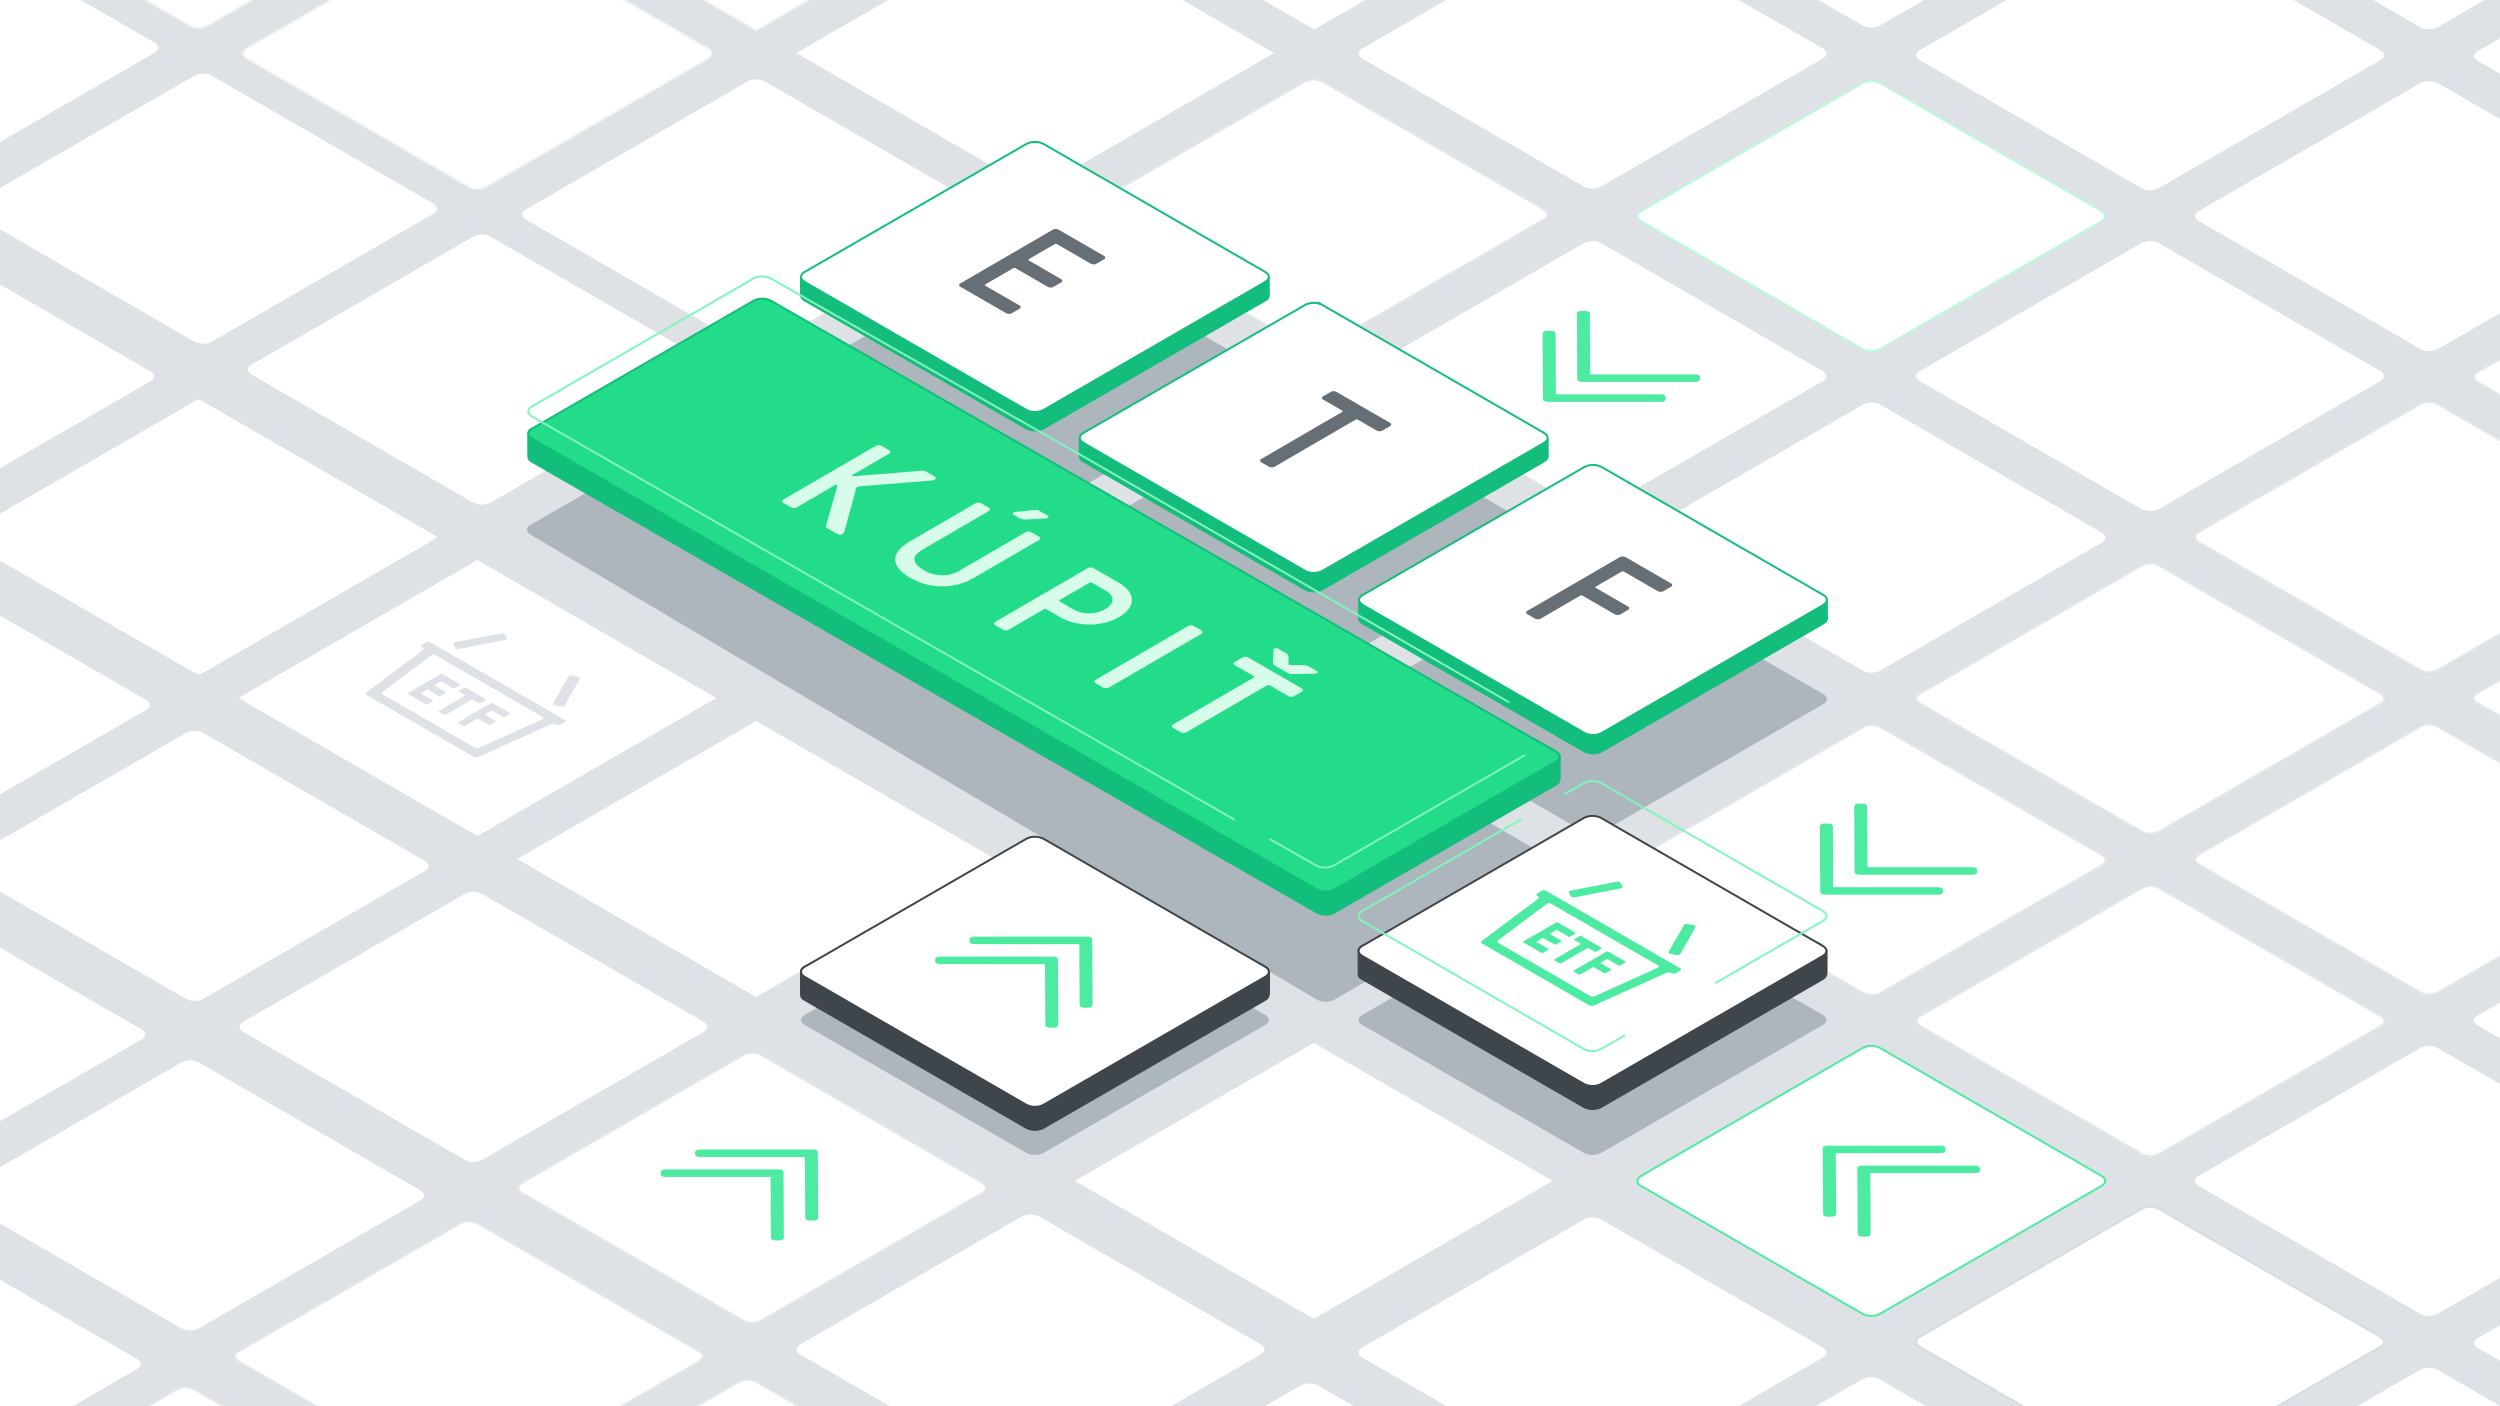 <svg xmlns="http://www.w3.org/2000/svg" xmlns:xlink="http://www.w3.org/1999/xlink" viewBox="0 0 1920 1080" xmlns:v="https://vecta.io/nano"><rect x="0" y="0" width="1920" height="1080" fill="#333333" stroke="none"/><style><![CDATA[.G{isolation:isolate}.T{fill:#fff}.U{stroke-miterlimit:10}.V{stroke-width:1.529}.W{fill:none}.X{stroke:#e3e7ea}.Y{fill:#dee2e6}.Z{fill:#4deba1}.a{stroke:#13bd7c}.b{stroke:#f4f5f7}.c{fill:#adb5bd}.d{fill:#13bd7c}.e{stroke:#80f5bc}.f{stroke-linecap:round}]]></style><path d="M1947.169 1142.831l-1985.11-.051L-34.113-43l1971.625-.68 9.657 1186.511z" class="Y"/><g class="T"><path d="M1192.457 906.927l-183.52-105.956-183.521 105.956 183.521 105.955 183.52-105.955zm-428.215-247.23l-183.52-105.956-183.521 105.956 183.521 105.956 183.52-105.956zM550.135 536.082l-183.52-105.956-183.521 105.956 183.521 105.956 183.52-105.956zM336.028 412.467L152.507 306.512-31.013 412.467l183.52 105.956 183.521-105.956zM757.62 168.529c3.642-2.1 3.642-5.543 0-7.646L587.344 62.574a14.69 14.69 0 0 0-13.244 0l-170.276 98.309c-3.643 2.1-3.643 5.544 0 7.646L574.1 266.838a14.69 14.69 0 0 0 13.244 0z"/><use xlink:href="#B"/></g><use xlink:href="#B" class="U V W b"/><use xlink:href="#C" class="T"/><use xlink:href="#C" class="U V W b"/><g class="T"><path d="M1614.049-78.7c3.643-2.1 3.643-5.544 0-7.647l-170.276-98.309a14.69 14.69 0 0 0-13.244 0l-170.276 98.309c-3.642 2.1-3.642 5.544 0 7.647l170.276 98.308a14.69 14.69 0 0 0 13.244 0zM1399.942 44.915c3.642-2.1 3.642-5.544 0-7.647l-170.276-98.309a14.69 14.69 0 0 0-13.244 0l-170.277 98.309c-3.642 2.1-3.642 5.544 0 7.647l170.277 98.308a14.69 14.69 0 0 0 13.244 0z"/><use xlink:href="#D"/></g><use xlink:href="#D" class="U V W X"/><g class="T"><path d="M1828.157,46.187c3.642-2.1,3.642-5.544,0-7.647L1657.881-59.769a14.7,14.7,0,0,0-13.245,0L1474.36,38.54c-3.642,2.1-3.642,5.544,0,7.647L1644.636,144.5a14.692,14.692,0,0,0,13.245,0Z"/><use xlink:href="#E"/></g><use xlink:href="#E" stroke="#b9fbda" class="U V W"/><g class="T"><path d="M2042.264-77.428c3.642-2.1 3.642-5.544 0-7.647l-170.276-98.308a14.69 14.69 0 0 0-13.244 0l-170.277 98.308c-3.642 2.1-3.642 5.544 0 7.647l170.277 98.309a14.69 14.69 0 0 0 13.244 0zm0 988.178c3.642-2.1 3.642-5.544 0-7.646L1871.988 804.8a14.692 14.692 0 0 0-13.245 0l-170.276 98.3c-3.642 2.1-3.642 5.543 0 7.646l170.276 98.309a14.692 14.692 0 0 0 13.245 0z"/><use xlink:href="#F"/></g><use xlink:href="#F" class="U V W X"/><use xlink:href="#G" class="T"/><use xlink:href="#G" class="U V W X"/><g class="T"><path d="M1828.157,292.676c3.642-2.1,3.642-5.544,0-7.647L1657.881,186.72a14.692,14.692,0,0,0-13.245,0L1474.36,285.029c-3.642,2.1-3.642,5.544,0,7.647l170.276,98.309a14.7,14.7,0,0,0,13.245,0Z"/><use xlink:href="#H"/></g><use xlink:href="#H" class="U V W X"/><g class="T"><path d="M2042.457 169.752c3.642-2.1 3.642-5.544 0-7.646L1872.181 63.8a14.692 14.692 0 0 0-13.245 0l-170.276 98.306c-3.642 2.1-3.642 5.544 0 7.646l170.276 98.309a14.692 14.692 0 0 0 13.245 0zm214.3-122.923c3.642-2.1 3.642-5.544 0-7.647L2086.48-59.127a14.7 14.7 0 0 0-13.244 0L1902.96 39.182c-3.642 2.1-3.642 5.544 0 7.647l170.276 98.309a14.69 14.69 0 0 0 13.244 0z"/><use xlink:href="#I"/></g><use xlink:href="#I" class="U V W X"/><g class="T"><path d="M2256.57,787.562c3.642-2.1,3.642-5.544,0-7.647l-170.276-98.309a14.7,14.7,0,0,0-13.245,0l-170.276,98.309c-3.642,2.1-3.642,5.544,0,7.647l170.276,98.309a14.692,14.692,0,0,0,13.245,0Z"/><use xlink:href="#J"/></g><use xlink:href="#J" class="U V W X"/><g class="T"><path d="M1614.248,416.717c3.642-2.1,3.642-5.544,0-7.646l-170.276-98.309a14.69,14.69,0,0,0-13.244,0l-170.277,98.309c-3.642,2.1-3.642,5.543,0,7.646l170.277,98.309a14.69,14.69,0,0,0,13.244,0Z"/><use xlink:href="#K"/></g><use xlink:href="#K" class="U V W X"/><g class="T"><path d="M1613.664 1165.3c3.642-2.1 3.642-5.544 0-7.646l-170.276-98.309a14.69 14.69 0 0 0-13.244 0l-170.276 98.309c-3.643 2.1-3.643 5.543 0 7.646l170.276 98.309a14.69 14.69 0 0 0 13.244 0zm-213.71-122.762c3.643-2.1 3.643-5.544 0-7.647l-170.276-98.309a14.7 14.7 0 0 0-13.244 0l-170.276 98.309c-3.643 2.1-3.643 5.544 0 7.647l170.276 98.309a14.69 14.69 0 0 0 13.244 0zm-431.683-2.338c3.643-2.1 3.643-5.544 0-7.646L798 934.245a14.69 14.69 0 0 0-13.244 0l-170.276 98.309c-3.642 2.1-3.642 5.543 0 7.646l170.276 98.309a14.69 14.69 0 0 0 13.244 0zm214.12 129.788c3.642-2.1 3.642-5.544 0-7.647l-170.276-98.308a14.692 14.692 0 0 0-13.245 0l-170.276 98.308c-3.642 2.1-3.642 5.544 0 7.647L998.87 1268.3a14.692 14.692 0 0 0 13.245 0zm1074.378-134.769c3.642-2.1 3.642-5.544 0-7.647l-170.276-98.309a14.692 14.692 0 0 0-13.245 0l-170.276 98.309c-3.642 2.1-3.642 5.544 0 7.647l170.276 98.309a14.7 14.7 0 0 0 13.245 0z"/><use xlink:href="#L"/></g><use xlink:href="#L" class="U V W X"/><path d="M1400.34,540.759c3.642-2.1,3.642-5.544,0-7.647L1230.063,434.8a14.7,14.7,0,0,0-13.244,0l-170.276,98.309c-3.642,2.1-3.642,5.544,0,7.647l170.276,98.309a14.69,14.69,0,0,0,13.244,0Z" class="c"/><use xlink:href="#M" class="T"/><use xlink:href="#M" class="U V W X"/><use xlink:href="#N" class="T"/><use xlink:href="#N" class="U V W X"/><g class="T"><path d="M540.454 792.455c3.643-2.1 3.643-5.544 0-7.646L370.178 686.5a14.69 14.69 0 0 0-13.244 0l-170.276 98.309c-3.643 2.1-3.643 5.543 0 7.646l170.276 98.309a14.69 14.69 0 0 0 13.244 0zM326.347 668.84c3.642-2.1 3.642-5.543 0-7.646l-170.276-98.309a14.692 14.692 0 0 0-13.245 0L-27.45 661.194c-3.642 2.1-3.642 5.544 0 7.646l170.276 98.309a14.692 14.692 0 0 0 13.245 0zM112.24 545.226c3.642-2.1 3.642-5.544 0-7.647L-58.036 439.27a14.692 14.692 0 0 0-13.245 0l-170.276 98.309c-3.642 2.1-3.642 5.544 0 7.647l170.276 98.309a14.7 14.7 0 0 0 13.245 0zm217.37-128.759c3.643-2.1 3.643-5.544 0-7.647l-170.276-98.309a14.69 14.69 0 0 0-13.244 0L-24.186 408.82c-3.642 2.1-3.642 5.544 0 7.647l170.276 98.309a14.69 14.69 0 0 0 13.244 0zM115.5 292.852c3.642-2.1 3.642-5.544 0-7.647L-54.773 186.9a14.69 14.69 0 0 0-13.244 0l-170.276 98.308c-3.643 2.1-3.643 5.544 0 7.647l170.276 98.309a14.69 14.69 0 0 0 13.244 0zm431.481-5.144c3.642-2.1 3.642-5.544 0-7.646l-170.276-98.309a14.69 14.69 0 0 0-13.244 0l-170.276 98.309c-3.643 2.1-3.643 5.543 0 7.646l170.276 98.309a14.69 14.69 0 0 0 13.244 0zM332.874 164.093c3.642-2.1 3.642-5.543 0-7.646L162.6 58.138a14.692 14.692 0 0 0-13.245 0l-170.278 98.309c-3.642 2.1-3.642 5.544 0 7.646L149.353 262.4a14.692 14.692 0 0 0 13.245 0zm428.407 246.539c3.642-2.1 3.642-5.544 0-7.647l-170.276-98.309a14.69 14.69 0 0 0-13.244 0l-170.277 98.309c-3.642 2.1-3.642 5.544 0 7.647l170.277 98.308a14.69 14.69 0 0 0 13.244 0zM118.767 40.479c3.642-2.1 3.642-5.544 0-7.647L-51.51-65.477a14.69 14.69 0 0 0-13.244 0L-235.03 32.832c-3.642 2.1-3.642 5.544 0 7.647l170.276 98.309a14.7 14.7 0 0 0 13.244 0z"/><use xlink:href="#O"/></g><use xlink:href="#O" class="U V W X"/><g class="T"><path d="M322.891 921.905c3.642-2.1 3.642-5.543 0-7.646L152.615 815.95a14.692 14.692 0 0 0-13.245 0l-170.276 98.309c-3.642 2.1-3.642 5.544 0 7.646l170.276 98.309a14.692 14.692 0 0 0 13.245 0zM108.784 798.291c3.642-2.1 3.642-5.544 0-7.647l-170.276-98.309a14.692 14.692 0 0 0-13.245 0l-170.276 98.309c-3.642 2.1-3.642 5.544 0 7.647L-74.737 896.6a14.7 14.7 0 0 0 13.245 0z"/><use xlink:href="#P"/></g><use xlink:href="#P" class="U V W X"/><path d="M105.328 1051.356c3.642-2.1 3.642-5.544 0-7.647L-64.949 945.4a14.69 14.69 0 0 0-13.244 0l-170.276 98.309c-3.642 2.1-3.642 5.544 0 7.647l170.276 98.309a14.7 14.7 0 0 0 13.244 0zm927.995-148.367a.466.466 0 0 1 .282.4.46.46 0 0 1-.278.4l-4.072 2.366a1.9 1.9 0 0 1-1.52.2l-17.917-4.913a.312.312 0 0 0-.3.033c-.076.059-.056.121.059.188l13.056 7.538a.465.465 0 0 1 .276.4.46.46 0 0 1-.278.4l-3.45 2a1.333 1.333 0 0 1-.687.162 1.363 1.363 0 0 1-.694-.158l-22.915-13.23a.431.431 0 0 1 0-.8l4.1-2.385a1.827 1.827 0 0 1 1.488-.141l18.957 5.471a.3.3 0 0 0 .293-.03c.088-.059.069-.121-.046-.188l-14.1-8.139a.431.431 0 0 1 0-.8l3.451-2.006a1.357 1.357 0 0 1 .693-.158 1.318 1.318 0 0 1 .688.162zm-33.454 19.441a.464.464 0 0 1 .276.4.454.454 0 0 1-.278.4l-11.729 6.816a1.538 1.538 0 0 1-1.374 0l-22.915-13.23a.428.428 0 0 1-.011-.8l3.451-2a1.592 1.592 0 0 1 1.387 0l18.4 10.623a.641.641 0 0 0 .687 0l7.244-4.209a1.332 1.332 0 0 1 .693-.159 1.363 1.363 0 0 1 .694.159zm-7.953-22.169a1.642 1.642 0 0 1 .563.56l8.4 11.8 7.955 4.594a.427.427 0 0 1 0 .8l-3.451 2.006a1.329 1.329 0 0 1-.686.162 1.369 1.369 0 0 1-.695-.159l-7.955-4.593-20.4-4.828a3.4 3.4 0 0 1-.969-.325c-.32-.184-.3-.387.066-.6l3.895-2.263a1.445 1.445 0 0 1 1.177-.077l11.956 3.1a.83.83 0 0 0 .554.041c.1-.055.069-.159-.072-.321l-5.4-6.915c-.237-.269-.194-.494.129-.682l3.895-2.263a.98.98 0 0 1 1.038-.037zm61.959-9.061a.407.407 0 0 1 .231.31c.013.125-.088.25-.291.368l-4.142 2.407a1.446 1.446 0 0 1-1.17.081l-11.44-2.886a.522.522 0 0 0-.413 0c-.089.052-.1.129 0 .236l5.02 6.617c.231.265.181.493-.136.678l-4.142 2.407a1.183 1.183 0 0 1-.635.17 1.1 1.1 0 0 1-.542-.13 1.8 1.8 0 0 1-.557-.6l-6.277-9.3a.785.785 0 0 0-.275-.277 1.755 1.755 0 0 0-.484-.162l-14.522-3.188a2.472 2.472 0 0 1-.554-.2c-.351-.2-.3-.431.136-.686l3.895-2.263a1.235 1.235 0 0 1 .482-.162 2.518 2.518 0 0 1 .694.085l10.05 2.48a.538.538 0 0 0 .414 0c.1-.055.1-.136 0-.243l-4.322-5.81a.579.579 0 0 1-.143-.4.55.55 0 0 1 .279-.28l3.895-2.264a1.108 1.108 0 0 1 1.176-.077.883.883 0 0 1 .346.317l5.552 8.4a.755.755 0 0 0 .281.28 2.47 2.47 0 0 0 .479.159l16.076 3.608a3.863 3.863 0 0 1 1.039.325z" class="T"/><g class="Y"><path d="M444.807 519.974c.6.349.854.882.564 1.391l-11.633 20.422a2.975 2.975 0 0 1-2.974.84l-4.453-.851a2.908 2.908 0 0 1-.916-.324c-.6-.349-.854-.881-.564-1.39l11.652-20.411c.391-.708 1.713-1.091 2.955-.852l4.453.852a2.908 2.908 0 0 1 .916.323zM387.216 486.7a1.528 1.528 0 0 1 .573.536l1.484 2.577c.418.718-.246 1.489-1.46 1.714l-35.224 6.808a3.565 3.565 0 0 1-2.391-.315 1.528 1.528 0 0 1-.573-.536l-1.485-2.584c-.436-.708.221-1.474 1.461-1.714l35.224-6.809a3.565 3.565 0 0 1 2.391.323z"/><g class="G"><path d="M332.205 537.81a.538.538 0 0 1 .314.438.522.522 0 0 1-.309.446l-3.755 2.183a1.737 1.737 0 0 1-1.528 0l-13.618-7.863a.536.536 0 0 1-.314-.446.639.639 0 0 1 .347-.394l24.872-14.454a1.7 1.7 0 0 1 1.534 0l13.286 7.671a.469.469 0 0 1 .276.417.54.54 0 0 1-.316.442l-3.755 2.183a1.556 1.556 0 0 1-.756.18 1.4 1.4 0 0 1-.727-.155l-8.638-4.987a.7.7 0 0 0-.763.015l-4.517 2.624c-.229.081-.266.251-.138.369l.1.059 8.345 4.818a.517.517 0 0 1 .308.442.523.523 0 0 1-.309.446l-3.749 2.179a1.54 1.54 0 0 1-.769.18 1.521 1.521 0 0 1-.765-.177l-8.2-4.733a.736.736 0 0 0-.662-.051l-4.58 2.661c-.2.1-.246.262-.08.387zm101.366 14.969a1.015 1.015 0 0 1 .011 1.917l-3.3 1.917a3.66 3.66 0 0 1-3.309 0l-.4-.229a4.387 4.387 0 0 0-3.52-.122l-55.74 25.159a4.287 4.287 0 0 1-3.52-.122l-82.241-47.481c-.919-.553-1-1.416-.221-2.039l43.245-32.372c.805-.608.717-1.475-.215-2.035l-.4-.229a1.014 1.014 0 0 1-.011-1.916l3.3-1.917a3.66 3.66 0 0 1 3.309 0zm-17.172-.361c.882-.373 1.107-1.1.442-1.633a1.753 1.753 0 0 0-.268-.177l-82.164-47.438a3.129 3.129 0 0 0-2.832-.055 1.742 1.742 0 0 0-.267.177l-37.5 28.045c-.8.612-.717 1.474.221 2.038L364.56 574.1a4.37 4.37 0 0 0 3.519.121l48.32-21.8"/></g><path d="M372.98 536.91a.469.469 0 0 1 .276.417.524.524 0 0 1-.31.446l-3.755 2.182a1.532 1.532 0 0 1-.763.177 1.393 1.393 0 0 1-.726-.155l-4.61-2.661a.7.7 0 0 0-.763.014l-19.962 11.6a1.506 1.506 0 0 1-.763.177 1.543 1.543 0 0 1-.771-.181l-3.69-2.13a.439.439 0 0 1-.27-.421.511.511 0 0 1 .3-.442l19.962-11.6c.229-.11.247-.291.061-.42l-4.648-2.683a.438.438 0 0 1-.269-.42.511.511 0 0 1 .284-.454l3.755-2.182a1.565 1.565 0 0 1 .762-.185 1.422 1.422 0 0 1 .72.159zm18.727 11.07a.524.524 0 0 1-.309.446l-3.755 2.182a1.532 1.532 0 0 1-.763.177 1.515 1.515 0 0 1-.764-.177l-8.179-4.722a.711.711 0 0 0-.77.011l-4.516 2.625c-.223.084-.266.25-.138.368l.108.063 7.764 4.482a.474.474 0 0 1 0 .889l-3.748 2.178a1.733 1.733 0 0 1-1.534 0l-7.764-4.482a.733.733 0 0 0-.662-.052l-9.527 5.537a1.545 1.545 0 0 1-.769.18 1.615 1.615 0 0 1-.657-.143l-3.76-2.172a.543.543 0 0 1-.314-.438.871.871 0 0 1 .392-.42l24.871-14.454a1.535 1.535 0 0 1 .769-.181 1.557 1.557 0 0 1 .759.181l12.954 7.479a.538.538 0 0 1 .312.443z"/></g><path d="M1092.055 404.652c.6.348.852.878.559 1.389l-11.64 20.418a2.971 2.971 0 0 1-2.973.84l-4.453-.851a2.939 2.939 0 0 1-.917-.323c-.6-.349-.853-.882-.563-1.391l11.658-20.407c.391-.708 1.712-1.091 2.955-.852l4.453.852a2.906 2.906 0 0 1 .921.325z" class="T"/><g class="G T"><path d="M1034.455 371.368a1.563 1.563 0 0 1 .577.539l1.478 2.573c.417.719-.234 1.489-1.461 1.714l-35.217 6.812a3.565 3.565 0 0 1-2.391-.315 1.536 1.536 0 0 1-.573-.536l-1.485-2.577c-.437-.708.221-1.475 1.461-1.714l35.224-6.809a3.542 3.542 0 0 1 2.387.313zm46.352 66.083a1.014 1.014 0 0 1 .011 1.917l-3.3 1.917a3.66 3.66 0 0 1-3.309 0l-.4-.229a4.37 4.37 0 0 0-3.513-.118l-55.746 25.155a4.273 4.273 0 0 1-3.514-.118l-82.242-47.485c-.913-.549-1-1.416-.215-2.035l43.245-32.372c.8-.612.717-1.475-.222-2.039l-.389-.225a1.014 1.014 0 0 1-.011-1.917l3.3-1.916a3.654 3.654 0 0 1 3.309 0zm-17.172-.361c.889-.369 1.108-1.1.449-1.629a1.833 1.833 0 0 0-.274-.181l-82.158-47.434a3.132 3.132 0 0 0-2.839-.059 1.732 1.732 0 0 0-.266.177l-37.5 28.049c-.8.608-.71 1.471.216 2.035l70.537 40.724a4.4 4.4 0 0 0 3.52.122l48.313-21.8m-63.695-27.219a.551.551 0 0 1 .321.442.543.543 0 0 1-.316.443l-24.871 14.453a1.9 1.9 0 0 1-.724.229 1.557 1.557 0 0 1-.759-.181l-3.76-2.171a.515.515 0 0 1-.251-.379.524.524 0 0 1 .31-.447l9.464-5.5c.216-.147.188-.3.019-.4l-7.8-4.5a.533.533 0 0 1-.314-.446.522.522 0 0 1 .309-.446l3.749-2.179a1.728 1.728 0 0 1 1.54 0l7.764 4.482.1.059a.694.694 0 0 0 .636-.081l4.517-2.624c.272-.159.265-.3.016-.446l-8.179-4.722a.474.474 0 0 1 0-.885l3.756-2.182a1.53 1.53 0 0 1 .769-.181 1.579 1.579 0 0 1 .758.181z"/></g><path d="M1020.574 421.789a.469.469 0 0 1 .276.416.521.521 0 0 1-.31.446l-3.755 2.183a1.671 1.671 0 0 1-.785.166 1.4 1.4 0 0 1-.726-.154l-4.61-2.662a.787.787 0 0 0-.77.011l-19.962 11.6a1.551 1.551 0 0 1-.756.181 1.4 1.4 0 0 1-.726-.155l-3.7-2.135a.528.528 0 0 1-.314-.446.511.511 0 0 1 .309-.438l19.962-11.6c.273-.158.266-.3.017-.446l-4.61-2.661a.453.453 0 0 1-.27-.421.518.518 0 0 1 .3-.442l3.755-2.182a1.532 1.532 0 0 1 .769-.181 1.425 1.425 0 0 1 .72.159zm18.376 10.867a.524.524 0 0 1-.309.446l-24.872 14.453a1.571 1.571 0 0 1-.68.2 1.545 1.545 0 0 1-.771-.181l-13.618-7.859a.527.527 0 0 1-.308-.443.518.518 0 0 1 .3-.442l3.755-2.182a1.532 1.532 0 0 1 .769-.181 1.576 1.576 0 0 1 .758.181l8.805 5.083a.743.743 0 0 0 .725-.015l4.517-2.624c.216-.147.188-.3.018-.4l-8.244-4.757a.474.474 0 0 1 0-.889l3.749-2.178a1.53 1.53 0 0 1 .769-.181 1.545 1.545 0 0 1 .765.177l8.344 4.818.109.062a.7.7 0 0 0 .636-.081l4.516-2.624c.273-.159.266-.3.017-.446l-8.632-4.984a.439.439 0 0 1-.27-.42.518.518 0 0 1 .3-.443l3.755-2.182a1.532 1.532 0 0 1 .769-.181 1.373 1.373 0 0 1 .72.159l13.28 7.667a.552.552 0 0 1 .328.447z" class="T"/><path d="M1185.835 416.291c3.642-2.1 3.642-5.544 0-7.647l-170.276-98.309a14.692 14.692 0 0 0-13.245 0l-170.276 98.309c-3.642 2.1-3.642 5.544 0 7.647l170.276 98.309a14.7 14.7 0 0 0 13.245 0zM971.728 292.676c3.642-2.1 3.642-5.544 0-7.647L801.451 186.72a14.69 14.69 0 0 0-13.244 0l-170.276 98.309c-3.642 2.1-3.642 5.544 0 7.647l170.276 98.309a14.7 14.7 0 0 0 13.244 0z" class="c"/><g class="T"><path d="M978.542 40.695L795.022-65.261 611.501 40.695l183.521 105.956 183.52-105.956z"/><path d="M764.435-82.92l-183.52-105.955L397.394-82.92 580.915 23.036 764.435-82.92z" class="U V b"/><path d="M1192.842-83.316l-183.52-105.956L825.801-83.316 1009.322 22.64l183.52-105.956zm207.1 375.992c3.642-2.1 3.642-5.544 0-7.647l-170.276-98.309a14.69 14.69 0 0 0-13.244 0l-170.277 98.309c-3.642 2.1-3.642 5.544 0 7.647l170.277 98.309a14.7 14.7 0 0 0 13.244 0zm238.31 1.165l-.265-50.513c-.007-1.128 1.554-2.034 3.457-2.038h2.933a5.036 5.036 0 0 1 2.488.593 1.774 1.774 0 0 1 1.037 1.441l.289 46.778 80.751-.011a5.076 5.076 0 0 1 2.49.594 1.773 1.773 0 0 1 1.034 1.441l.01 1.695c.006 1.128-1.554 2.035-3.5 2.035l-87.2.012a5.054 5.054 0 0 1-2.487-.593 1.761 1.761 0 0 1-1.037-1.434zm67.894 15.315c0 1.125-1.567 2.035-3.5 2.035l-87.211.015a5.075 5.075 0 0 1-2.487-.6 1.773 1.773 0 0 1-1.037-1.436l-.278-50.527c-.013-1.125 1.554-2.035 3.5-2.035h2.928a5.076 5.076 0 0 1 2.49.594 1.773 1.773 0 0 1 1.034 1.441l.244 46.781h80.777a5.08 5.08 0 0 1 2.493.6 1.762 1.762 0 0 1 1.032 1.439z"/></g><path d="M533.86 886.523l-.016-1.7c0-1.125 1.56-2.031 3.5-2.035l87.2-.012a5.076 5.076 0 0 1 2.492.6 1.762 1.762 0 0 1 1.032 1.439l.284 50.523c.007 1.128-1.554 2.035-3.5 2.035h-2.922a5.074 5.074 0 0 1-2.49-.594 1.774 1.774 0 0 1-1.035-1.441l-.25-46.778h-80.771a5.073 5.073 0 0 1-2.492-.6 1.762 1.762 0 0 1-1.032-1.437zM602 950.655c.013 1.125-1.554 2.035-3.45 2.035h-2.94a5.043 5.043 0 0 1-2.483-.6 1.788 1.788 0 0 1-1.042-1.439l-.282-46.781-80.758.015a5.086 5.086 0 0 1-2.485-.6 1.784 1.784 0 0 1-1.039-1.438v-1.7c-.012-1.125 1.555-2.035 3.5-2.031l87.21-.016a5.047 5.047 0 0 1 2.482.6 1.771 1.771 0 0 1 1.036 1.435z" class="Z"/><use xlink:href="#Q" class="T"/><use xlink:href="#Q" stroke="#4deba1" class="U V W"/><use xlink:href="#R" class="T"/><use xlink:href="#R" stroke="#d6dbe0" class="U V W"/><path d="M2042.264,1157.98c3.642-2.1,3.642-5.544,0-7.647l-170.276-98.309a14.7,14.7,0,0,0-13.245,0l-170.276,98.309c-3.642,2.1-3.642,5.544,0,7.647l170.276,98.309a14.692,14.692,0,0,0,13.245,0Z" class="T"/><path d="M1409.861 885.617l.256 46.789c.013 1.125-1.554 2.035-3.495 2.031h-2.933a5.063 5.063 0 0 1-2.49-.594 1.774 1.774 0 0 1-1.035-1.441l-.3-50.512c-.006-1.128 1.554-2.035 3.5-2.035h87.224a5.076 5.076 0 0 1 2.49.594 1.773 1.773 0 0 1 1.034 1.441l.01 1.7c.006 1.128-1.56 2.039-3.5 2.035zm26.817 62.094c0 1.125-1.567 2.035-3.5 2.035h-2.94a5.049 5.049 0 0 1-2.483-.6 1.784 1.784 0 0 1-1.041-1.439l-.3-50.512c0-1.124 1.567-2.035 3.5-2.034l87.2.01a5.091 5.091 0 0 1 2.5.6 1.738 1.738 0 0 1 1.022 1.414l.017 1.7c0 1.124-1.561 2.031-3.5 2.035l-80.764.011zm-12.398-277.954l-.265-50.513c-.013-1.124 1.554-2.034 3.457-2.031h2.934a5.076 5.076 0 0 1 2.492.595 1.763 1.763 0 0 1 1.032 1.439l.283 46.782 80.758-.015a5.079 5.079 0 0 1 2.492.6 1.762 1.762 0 0 1 1.032 1.439l.016 1.7c0 1.124-1.567 2.035-3.5 2.035l-87.2.011a5.063 5.063 0 0 1-2.49-.594 1.775 1.775 0 0 1-1.041-1.448zm67.888 15.319c.012 1.124-1.555 2.035-3.5 2.035l-87.2.012a5.065 5.065 0 0 1-2.483-.6 1.789 1.789 0 0 1-1.042-1.439l-.284-50.524c-.006-1.127 1.56-2.038 3.5-2.034h2.934a5.079 5.079 0 0 1 2.488.6 1.772 1.772 0 0 1 1.036 1.436l.245 46.781h80.783a5.059 5.059 0 0 1 2.483.6 1.786 1.786 0 0 1 1.041 1.439zm-280.83-393.802l-.265-50.513c-.013-1.124 1.554-2.034 3.457-2.031h2.934a5.062 5.062 0 0 1 2.492.6 1.76 1.76 0 0 1 1.032 1.438l.283 46.782 80.758-.015a5.079 5.079 0 0 1 2.492.6 1.762 1.762 0 0 1 1.032 1.439l.016 1.7c0 1.124-1.567 2.035-3.5 2.035l-87.2.011a5.065 5.065 0 0 1-2.49-.594 1.775 1.775 0 0 1-1.041-1.452zm67.888 15.319c.012 1.125-1.554 2.035-3.5 2.035l-87.2.012a5.054 5.054 0 0 1-2.483-.6 1.789 1.789 0 0 1-1.042-1.439l-.284-50.523c-.006-1.128 1.56-2.039 3.5-2.035h2.934a5.079 5.079 0 0 1 2.488.6 1.775 1.775 0 0 1 1.037 1.436l.244 46.782h80.78a5.059 5.059 0 0 1 2.483.6 1.789 1.789 0 0 1 1.042 1.439z" class="Z"/><path d="M836.583 273.181a1.255 1.255 0 0 1 .75 1.073 1.239 1.239 0 0 1-.738 1.08l-5.1 2.964a4.222 4.222 0 0 1-3.717 0l-22.212-12.824a1.741 1.741 0 0 0-1.858 0l-16.689 9.7c-.622.361-.613.719.006 1.076l21.185 12.231a1.276 1.276 0 0 1 .75 1.08 1.251 1.251 0 0 1-.745 1.077l-5.093 2.96a4.213 4.213 0 0 1-3.723 0l-21.184-12.23a1.743 1.743 0 0 0-1.859 0l-18.078 10.5c-.615.358-.613.719.006 1.077l22.4 12.931a1.256 1.256 0 0 1 .75 1.08 1.237 1.237 0 0 1-.738 1.073l-5.1 2.963a3.666 3.666 0 0 1-1.856.435 3.72 3.72 0 0 1-1.867-.431l-30.327-17.509a1.276 1.276 0 0 1-.751-1.08 1.259 1.259 0 0 1 .745-1.077l61.186-35.557a4.188 4.188 0 0 1 3.717 0zm224.132 127.9a1.151 1.151 0 0 1 .018 2.156l-5.1 2.964a4.253 4.253 0 0 1-3.723 0l-12.316-7.111a1.746 1.746 0 0 0-1.858 0l-53.308 30.98a4.22 4.22 0 0 1-3.716 0l-5.134-2.964a1.28 1.28 0 0 1-.757-1.077 1.261 1.261 0 0 1 .745-1.076l53.308-30.979c.616-.358.614-.719-.012-1.08l-12.406-7.162a1.25 1.25 0 0 1-.75-1.08 1.235 1.235 0 0 1 .732-1.077l5.1-2.964a4.218 4.218 0 0 1 3.723 0zm212.754 123.576a1.155 1.155 0 0 1 .012 2.16l-5.093 2.96a4.248 4.248 0 0 1-3.729 0l-22.206-12.82a1.737 1.737 0 0 0-1.859 0l-16.688 9.7c-.616.358-.62.715.006 1.076l21.184 12.231a1.267 1.267 0 0 1 .751 1.073 1.242 1.242 0 0 1-.739 1.08l-5.1 2.964a4.22 4.22 0 0 1-3.716 0l-21.185-12.231a1.735 1.735 0 0 0-1.858 0l-25.962 15.088a3.609 3.609 0 0 1-1.856.427 3.646 3.646 0 0 1-1.867-.431l-5.127-2.96a1.154 1.154 0 0 1-.019-2.156l61.186-35.558a3.689 3.689 0 0 1 1.863-.431 3.636 3.636 0 0 1 1.867.431z" class="Y"/><g class="d"><path d="M1223.441 579.021a13.86 13.86 0 0 1-6.813-1.627l-170.276-98.309c-1.885-1.089-2.923-2.564-2.923-4.155s1.038-3.066 2.923-4.155l170.276-98.308a15.072 15.072 0 0 1 13.627 0l170.276 98.308c1.885 1.089 2.922 2.565 2.922 4.155s-1.037 3.066-2.922 4.155l-170.276 98.309a13.867 13.867 0 0 1-6.814 1.627z"/><path d="M1223.441 371.221a13.553 13.553 0 0 1 6.622 1.577l170.276 98.309c3.643 2.1 3.643 5.544 0 7.646l-150.555 86.924-13.245 7.646-6.476 3.739a14.683 14.683 0 0 1-13.244 0l-170.276-98.309c-3.642-2.1-3.642-5.544 0-7.646l46.549-26.876 13.245-7.646 110.482-63.785a13.556 13.556 0 0 1 6.622-1.577m0-.765a14.226 14.226 0 0 0-7 1.68l-110.482 63.787-7.619 4.4-5.626 3.248-46.549 26.875c-2.009 1.16-3.114 2.753-3.114 4.486s1.105 3.326 3.114 4.486l170.276 98.309a15.45 15.45 0 0 0 14.009 0l6.476-3.739 6.622-3.824 6.622-3.823 150.556-86.923c2.008-1.16 3.114-2.753 3.114-4.486s-1.106-3.326-3.114-4.486L1230.45 372.14a14.23 14.23 0 0 0-7-1.68zm-214.504 84.096a13.84 13.84 0 0 1-6.814-1.629l-170.276-98.309c-1.885-1.088-2.923-2.563-2.923-4.154s1.038-3.066 2.923-4.154L1002.123 248a15.072 15.072 0 0 1 13.627 0l170.276 98.31c1.885 1.088 2.922 2.563 2.922 4.154s-1.037 3.066-2.922 4.154l-170.276 98.307a13.844 13.844 0 0 1-6.813 1.629z"/><path d="M1008.937 246.752a13.556 13.556 0 0 1 6.622 1.577l170.276 98.309c3.642 2.1 3.642 5.544 0 7.647l-170.276 98.309a14.694 14.694 0 0 1-13.245 0l-170.276-98.309c-3.642-2.1-3.642-5.544 0-7.647l170.276-98.309a13.557 13.557 0 0 1 6.623-1.577m0-.764a14.238 14.238 0 0 0-7 1.679l-170.281 98.309c-2.008 1.159-3.114 2.753-3.114 4.486s1.106 3.326 3.114 4.485l170.276 98.309a15.442 15.442 0 0 0 14.009 0l170.276-98.309c2.008-1.159 3.114-2.752 3.114-4.485s-1.106-3.327-3.114-4.486l-170.276-98.309a14.237 14.237 0 0 0-7-1.679zm-214.108 84.95a13.86 13.86 0 0 1-6.813-1.627L617.739 231c-1.884-1.088-2.922-2.563-2.922-4.154s1.038-3.067 2.923-4.155l170.276-98.308a15.064 15.064 0 0 1 13.627 0l170.276 98.308c1.885 1.088 2.923 2.564 2.923 4.155s-1.038 3.066-2.923 4.154l-170.276 98.31a13.867 13.867 0 0 1-6.814 1.628z"/><path d="M794.829 123.137a13.543 13.543 0 0 1 6.622 1.578l170.277 98.308c3.642 2.1 3.642 5.544 0 7.647l-170.277 98.309a14.692 14.692 0 0 1-13.244 0L617.931 230.67c-3.642-2.1-3.642-5.544 0-7.647l170.276-98.308a13.545 13.545 0 0 1 6.622-1.578m0-.764a14.237 14.237 0 0 0-7 1.679l-170.28 98.309c-2.009 1.16-3.114 2.753-3.114 4.486s1.105 3.326 3.114 4.486l170.276 98.308a15.442 15.442 0 0 0 14.009 0l170.276-98.308c2.008-1.16 3.114-2.753 3.114-4.486s-1.106-3.326-3.114-4.486l-170.276-98.309a14.24 14.24 0 0 0-7-1.679z"/></g><use xlink:href="#S" class="T"/><use xlink:href="#S" class="U V W a"/><use xlink:href="#T" class="T"/><use xlink:href="#T" class="U V W a"/><use xlink:href="#U" class="T"/><use xlink:href="#U" class="U V W a"/><path d="M847.982 196.587a1.468 1.468 0 0 1 .872 1.253 1.44 1.44 0 0 1-.858 1.253l-5.925 3.443a4.232 4.232 0 0 1-2.161.5 4.288 4.288 0 0 1-2.166-.5l-25.826-14.911a2.022 2.022 0 0 0-2.158 0l-19.4 11.276c-.717.417-.721.834 0 1.25l24.632 14.221a1.47 1.47 0 0 1 .873 1.254 1.44 1.44 0 0 1-.859 1.253l-5.924 3.443a4.242 4.242 0 0 1-2.161.5 4.294 4.294 0 0 1-2.167-.5l-24.632-14.221a2.018 2.018 0 0 0-2.157 0l-21.021 12.217c-.717.416-.715.829.007 1.246l26.043 15.035a1.467 1.467 0 0 1 .872 1.254 1.448 1.448 0 0 1-.858 1.253l-5.931 3.447a4.242 4.242 0 0 1-2.161.5 4.3 4.3 0 0 1-2.166-.5L737.484 220.2a1.461 1.461 0 0 1-.872-1.253 1.442 1.442 0 0 1 .858-1.254l71.139-41.341a4.922 4.922 0 0 1 4.327 0zm219.612 128.161a1.463 1.463 0 0 1 .873 1.254 1.441 1.441 0 0 1-.859 1.253l-5.924 3.443a4.924 4.924 0 0 1-4.328 0l-14.32-8.268a2.028 2.028 0 0 0-2.164 0l-61.979 36.018a4.924 4.924 0 0 1-4.328 0l-5.963-3.443a1.459 1.459 0 0 1-.872-1.253 1.44 1.44 0 0 1 .858-1.253l61.979-36.019c.717-.416.714-.836-.007-1.253l-14.429-8.331a1.462 1.462 0 0 1-.873-1.253 1.44 1.44 0 0 1 .859-1.253l5.924-3.443a4.915 4.915 0 0 1 4.328 0zm215.825 123.327a1.34 1.34 0 0 1 .008 2.5l-5.931 3.447a4.922 4.922 0 0 1-4.321 0l-25.826-14.91a2.028 2.028 0 0 0-2.164 0l-19.4 11.272c-.723.421-.715.837.007 1.254l24.632 14.221a1.451 1.451 0 0 1 .866 1.25 1.434 1.434 0 0 1-.859 1.253l-5.93 3.446a4.212 4.212 0 0 1-2.161.5 4.3 4.3 0 0 1-2.161-.5L1215.55 457.6a2.018 2.018 0 0 0-2.157 0l-30.181 17.539a4.918 4.918 0 0 1-4.321 0l-5.969-3.446a1.464 1.464 0 0 1-.873-1.254 1.44 1.44 0 0 1 .859-1.253l71.138-41.341a4.913 4.913 0 0 1 4.327 0z" fill="#676f76"/><g class="d"><path d="M1043.021 474.93v-14.141l7.893 6.6v6.274l-7.893 1.267M828.536 350.462V336.32l7.893 6.601v6.274l-7.893 1.267M614.407 226.847v-14.142l7.893 6.601v6.274l-7.893 1.267m789.41 248.246v-14.141l-7.893 6.6v6.274l7.893 1.267"/><path d="M1189.361 350.795v-14.141l-7.893 6.6v6.274l7.893 1.267M975.162 226.847v-14.142l-7.893 6.601v6.274l7.893 1.267"/></g><path d="M1194.973 669.538c3.642-2.1 3.66-5.574.039-7.714l-604.047-357.08a14.492 14.492 0 0 0-13.2-.068l-170.281 98.309c-3.642 2.1-3.66 5.574-.039 7.714l604.047 357.08a14.5 14.5 0 0 0 13.2.068zm204.969 117.597c3.642-2.1 3.642-5.543 0-7.646l-170.276-98.309a14.69 14.69 0 0 0-13.244 0l-170.277 98.309c-3.642 2.1-3.642 5.544 0 7.646l170.277 98.309a14.69 14.69 0 0 0 13.244 0zm-428.214 0c3.642-2.1 3.642-5.544 0-7.647L801.451 681.18a14.69 14.69 0 0 0-13.244 0l-170.276 98.308c-3.642 2.1-3.642 5.544 0 7.647l170.276 98.309a14.69 14.69 0 0 0 13.244 0z" class="c"/><g fill="#3e454b"><path d="M794.829 868.084a13.85 13.85 0 0 1-6.813-1.628l-170.277-98.309c-2.594-1.5-2.922-2.232-2.922-6.543v-15.27c0-1.637.957-3.02 2.844-4.109 16.289-9.406 168.846-80 170.385-80.711a15.071 15.071 0 0 1 13.6.015l168.379 79.555c4.336 2.5 4.921 4.059 4.921 5.25v15.471c0 2.911-.5 4.883-3.024 6.342l-170.279 98.309a13.856 13.856 0 0 1-6.814 1.628z"/><path d="M794.829 660.283a13.553 13.553 0 0 1 6.622 1.577l168.38 79.556c4.657 2.688 4.729 4.2 4.729 4.917v15.472c0 2.8-.464 4.644-2.832 6.011l-170.277 98.309a14.692 14.692 0 0 1-13.244 0l-170.276-98.309c-2.373-1.37-2.732-1.879-2.732-6.211v-15.272c0-1.807 1.281-2.985 2.653-3.777 16.463-9.5 170.355-80.7 170.355-80.7a13.556 13.556 0 0 1 6.622-1.577m0-.764a14.264 14.264 0 0 0-6.974 1.662L617.47 741.89c-2.014 1.162-3.035 2.656-3.035 4.439v15.272c0 4.459.378 5.294 3.114 6.873l170.276 98.309a15.442 15.442 0 0 0 14.009 0l170.276-98.305c2.677-1.545 3.215-3.7 3.215-6.673v-15.472c0-1.3-.607-2.979-5.111-5.58-6.717-3.878-161.4-76.292-168.409-79.572a14.27 14.27 0 0 0-6.976-1.662z"/></g><use xlink:href="#V" class="T"/><use xlink:href="#V" stroke="#3e454b" class="U V W"/><path d="M744.605 723.072l-.01-1.7c-.006-1.128 1.561-2.038 3.5-2.034l87.2-.012a5.063 5.063 0 0 1 2.49.595 1.771 1.771 0 0 1 1.035 1.44l.284 50.523c.013 1.125-1.554 2.035-3.5 2.035h-2.928a5.079 5.079 0 0 1-2.492-.6 1.762 1.762 0 0 1-1.032-1.439l-.244-46.781h-80.779a5.043 5.043 0 0 1-2.487-.593 1.776 1.776 0 0 1-1.037-1.434zm68.149 64.128c.007 1.128-1.554 2.035-3.463 2.035h-2.927a5.063 5.063 0 0 1-2.49-.594 1.775 1.775 0 0 1-1.035-1.44l-.288-46.778-80.758.015a5.09 5.09 0 0 1-2.488-.6 1.773 1.773 0 0 1-1.037-1.436l-.009-1.7c0-1.124 1.56-2.031 3.5-2.035l87.205-.011a5.079 5.079 0 0 1 2.492.6 1.763 1.763 0 0 1 1.032 1.439z" class="Z"/><g class="d"><path d="M1018.074 702.816a13.855 13.855 0 0 1-6.813-1.628l-602.967-346.3c-2.6-1.5-2.923-2.233-2.923-6.543v-15.271c0-1.636.957-3.019 2.844-4.108 16.289-9.405 168.846-80 170.385-80.711a15.073 15.073 0 0 1 13.6.016l601.072 327.545c4.336 2.5 4.92 4.058 4.92 5.249v15.472c0 2.911-.5 4.882-3.024 6.342l-170.276 98.309a13.856 13.856 0 0 1-6.818 1.628z"/><path d="M585.383 247.024a13.545 13.545 0 0 1 6.622 1.578l601.072 327.545c4.656 2.689 4.729 4.2 4.729 4.918v15.472c0 2.8-.465 4.644-2.833 6.011L1024.7 700.857a14.694 14.694 0 0 1-13.245 0l-602.967-346.3c-2.373-1.369-2.732-1.879-2.732-6.211v-15.271c0-1.808 1.281-2.986 2.653-3.778 16.463-9.505 170.355-80.7 170.355-80.7a13.543 13.543 0 0 1 6.622-1.578m0-.764a14.262 14.262 0 0 0-6.974 1.662L408.027 328.63c-2.015 1.162-3.036 2.656-3.036 4.44v15.271c0 4.459.379 5.294 3.114 6.873l602.969 346.3a15.444 15.444 0 0 0 14.008 0l170.276-98.309c2.677-1.545 3.215-3.7 3.215-6.673v-15.467c0-1.3-.607-2.979-5.111-5.58-6.706-3.871-595.145-324.319-601.088-327.555a14.225 14.225 0 0 0-6.988-1.67z"/></g><use xlink:href="#W" fill="#22dc8a"/><g class="U V W"><use xlink:href="#W" class="a"/><path d="M975.291,644.494l35.739,20.261a14.841,14.841,0,0,0,13.274-.052l146.312-84.473" class="e f"/></g><g fill="#3e454b"><path d="M1223.044 852.085a13.846 13.846 0 0 1-6.814-1.629l-170.276-98.309c-2.6-1.5-2.923-2.231-2.923-6.542v-15.271c0-1.636.957-3.019 2.844-4.109 16.29-9.4 168.848-80 170.387-80.71a15.059 15.059 0 0 1 13.6.015l168.38 79.555c4.336 2.5 4.921 4.058 4.921 5.249v15.472c0 2.911-.495 4.882-3.024 6.341l-170.277 98.309a13.844 13.844 0 0 1-6.818 1.629z"/><path d="M1223.044 644.284a13.556 13.556 0 0 1 6.622 1.577l168.38 79.555c4.657 2.688 4.729 4.2 4.729 4.918v15.471c0 2.8-.465 4.644-2.833 6.011l-170.276 98.309a14.683 14.683 0 0 1-13.244 0l-170.276-98.309c-2.373-1.369-2.732-1.879-2.732-6.211v-15.271c0-1.808 1.281-2.986 2.653-3.778 16.463-9.5 170.355-80.7 170.355-80.7a13.553 13.553 0 0 1 6.622-1.577m0-.765a14.262 14.262 0 0 0-6.974 1.662l-170.386 80.713c-2.014 1.163-3.035 2.657-3.035 4.44V745.6c0 4.459.378 5.294 3.114 6.874l170.276 98.309a15.45 15.45 0 0 0 14.009 0l170.276-98.309c2.678-1.546 3.216-3.7 3.216-6.674v-15.466c0-1.3-.608-2.98-5.112-5.58-6.716-3.878-161.4-76.293-168.409-79.572a14.255 14.255 0 0 0-6.975-1.663z"/></g><use xlink:href="#X" class="T"/><use xlink:href="#X" stroke="#3e454b" class="U V W"/><g class="G Z"><path d="M1243.971 677.513a1.528 1.528 0 0 1 .573.536l1.485 2.577c.417.718-.24 1.485-1.461 1.714l-35.218 6.812a3.565 3.565 0 0 1-2.391-.315 1.543 1.543 0 0 1-.573-.536l-1.484-2.577c-.437-.708.221-1.475 1.46-1.714l35.218-6.813a3.565 3.565 0 0 1 2.391.316zm-55.005 51.111a.532.532 0 0 1 .315.446.522.522 0 0 1-.31.446l-3.748 2.179a1.739 1.739 0 0 1-1.541 0l-13.612-7.859a.533.533 0 0 1-.314-.446.644.644 0 0 1 .348-.395l24.871-14.453a1.535 1.535 0 0 1 .769-.181 1.583 1.583 0 0 1 .759.181l13.286 7.67a.462.462 0 0 1 .276.417.523.523 0 0 1-.309.446l-3.756 2.182a1.532 1.532 0 0 1-.763.177 1.368 1.368 0 0 1-.726-.155l-8.632-4.983a.71.71 0 0 0-.77.011l-4.517 2.624c-.222.085-.266.251-.138.369l.1.059 8.345 4.818a.475.475 0 0 1 0 .892l-3.749 2.178a1.53 1.53 0 0 1-.769.181 1.545 1.545 0 0 1-.771-.181l-8.2-4.733a.727.727 0 0 0-.655-.048l-4.58 2.662c-.21.092-.247.262-.081.38zm40.775-.892a.469.469 0 0 1 .276.416.543.543 0 0 1-.316.443l-3.755 2.182a1.568 1.568 0 0 1-.756.181 1.391 1.391 0 0 1-.726-.155l-4.61-2.662a.713.713 0 0 0-.77.011l-19.962 11.6a1.735 1.735 0 0 1-1.527 0l-3.7-2.134a.453.453 0 0 1-.27-.421.511.511 0 0 1 .3-.442l19.962-11.6c.235-.107.253-.288.062-.421l-4.648-2.683a.451.451 0 0 1-.27-.42.511.511 0 0 1 .284-.454l3.755-2.182a1.53 1.53 0 0 1 .769-.181 1.4 1.4 0 0 1 .72.159zm60.591 15.861a1.017 1.017 0 0 1 0 1.921l-3.3 1.917a3.66 3.66 0 0 1-3.309 0l-.4-.229a4.37 4.37 0 0 0-3.513-.118l-55.747 25.155a4.28 4.28 0 0 1-3.52-.121l-82.24-47.482c-.914-.549-1-1.416-.216-2.035l43.246-32.373c.8-.611.717-1.474-.222-2.038l-.389-.225a1.016 1.016 0 0 1-.018-1.92l3.3-1.917a3.688 3.688 0 0 1 3.322 0zm-17.178-.357c.889-.369 1.107-1.1.449-1.63a1.87 1.87 0 0 0-.275-.18l-82.158-47.434a3.13 3.13 0 0 0-2.832-.063 1.76 1.76 0 0 0-.272.181l-37.5 28.049c-.805.608-.711 1.47.215 2.034l70.538 40.725a4.4 4.4 0 0 0 3.52.122l48.313-21.8m-24.683-4.44a.522.522 0 0 1-.309.446l-3.756 2.183a1.731 1.731 0 0 1-1.533 0l-8.179-4.722a.7.7 0 0 0-.764.015l-4.516 2.624c-.229.081-.266.251-.138.369l.1.059 7.764 4.482a.531.531 0 0 1 .314.446.544.544 0 0 1-.315.443l-3.749 2.178a1.566 1.566 0 0 1-.763.185 1.543 1.543 0 0 1-.771-.181l-7.764-4.482a.721.721 0 0 0-.655-.048l-9.528 5.536a1.53 1.53 0 0 1-.769.181 1.693 1.693 0 0 1-.663-.147l-3.754-2.168a.55.55 0 0 1-.32-.442.871.871 0 0 1 .392-.42l24.871-14.454a1.535 1.535 0 0 1 .769-.181 1.591 1.591 0 0 1 .765.184l12.948 7.476a.554.554 0 0 1 .323.438z"/></g><path d="M1301.569 710.79c.606.35.854.886.563 1.4l-11.639 20.418a2.975 2.975 0 0 1-2.974.84l-4.453-.851a2.908 2.908 0 0 1-.916-.324c-.6-.348-.853-.881-.563-1.39l11.658-20.407c.39-.708 1.712-1.091 2.954-.852l4.46.848a2.879 2.879 0 0 1 .91.318z" class="Z"/><path d="M1317.863 754.724l82.079-47.389c3.642-2.1 3.642-5.543 0-7.646l-170.276-98.309a14.69 14.69 0 0 0-13.244 0l-14.789 8.538m-33.645 19.425l-121.843 70.346c-3.642 2.1-3.642 5.544 0 7.646l170.277 98.309a14.69 14.69 0 0 0 13.244 0l17.847-10.3" class="U V W e f"/><g fill="#d7fdea"><path d="M717.713 365.838q.977.564.924 1.283a1.727 1.727 0 0 1-1.018 1.287 6.059 6.059 0 0 1-2.16.626l-55.233 4.443a4.9 4.9 0 0 0-1.944.5 1.4 1.4 0 0 0-.752.94l-8.9 32.826a3.986 3.986 0 0 1-1.724 2.377 3.689 3.689 0 0 1-2 .472A4.356 4.356 0 0 1 642.8 410l-7.164-4.136a2.556 2.556 0 0 1-1.19-1.128 2.014 2.014 0 0 1-.014-1.316l8.488-29.689c.136-.752.063-1.213-.224-1.379-.364-.21-.866-.125-1.513.251l-29.318 17.038a4.924 4.924 0 0 1-4.328 0l-5.969-3.447a1.34 1.34 0 0 1-.008-2.5l71.14-41.344a4.929 4.929 0 0 1 4.322 0l5.969 3.447a1.462 1.462 0 0 1 .873 1.253 1.441 1.441 0 0 1-.859 1.254l-28.132 16.348c-.577.336-.684.6-.32.815a8.406 8.406 0 0 0 3.355.062l50.15-4.01a5.626 5.626 0 0 1 3.466.752zm60.833 29.501c-.511-.3-.767-.605-.762-.94s.212-.627.644-.877a4.163 4.163 0 0 1 1.512-.376l13.828-1.379a10.832 10.832 0 0 1 2.436-.092 5.177 5.177 0 0 1 2.111.719l6.4 3.7c.434.25.626.531.6.844a1.032 1.032 0 0 1-.587.785 2.964 2.964 0 0 1-1.513.376l-15.784.874a8.073 8.073 0 0 1-4.55-1.128zm20.32 18.103a1.44 1.44 0 0 1-.858 1.253l-49.794 28.937a47.587 47.587 0 0 1-24.9 6.672 48.5 48.5 0 0 1-24.092-6.48q-11.5-6.641-11.655-14.033-.155-7.392 11.819-14.347l49.794-28.937a4.924 4.924 0 0 1 4.328 0l5.969 3.446a1.47 1.47 0 0 1 .873 1.254 1.44 1.44 0 0 1-.859 1.253l-50.872 29.564q-6.9 4.008-6.286 8.047.614 4.039 7.133 7.8a27.99 27.99 0 0 0 14.016 3.977 25.85 25.85 0 0 0 13.345-3.539l50.873-29.563a4.913 4.913 0 0 1 4.327 0l5.964 3.443a1.46 1.46 0 0 1 .875 1.253zm123.897 70.782a1.458 1.458 0 0 1 .866 1.25 1.441 1.441 0 0 1-.859 1.253l-71.138 41.341a4.927 4.927 0 0 1-4.321 0l-5.97-3.447a1.459 1.459 0 0 1-.872-1.253 1.44 1.44 0 0 1 .858-1.253l71.138-41.342a4.924 4.924 0 0 1 4.328 0z"/><path d="M1000.66 529.947a1.443 1.443 0 0 1-.859 1.254l-5.924 3.443a4.924 4.924 0 0 1-4.328 0l-14.32-8.268a2.028 2.028 0 0 0-2.164 0l-61.979 36.018a4.924 4.924 0 0 1-4.328 0l-5.963-3.443a1.463 1.463 0 0 1-.873-1.253 1.445 1.445 0 0 1 .859-1.254l61.979-36.018c.717-.416.714-.837-.007-1.253l-14.429-8.331a1.463 1.463 0 0 1-.873-1.253 1.442 1.442 0 0 1 .858-1.254l5.925-3.443a4.922 4.922 0 0 1 4.327 0l41.226 23.8a1.463 1.463 0 0 1 .873 1.255zm-132.504-64.515q-2.254 4.693-8.715 8.452a42.191 42.191 0 0 1-14.564 5.076 50.319 50.319 0 0 1-16.228 0 42.568 42.568 0 0 1-14.627-5.072l-10.305-5.949a2.022 2.022 0 0 0-2.164 0L774.607 483.6a4.242 4.242 0 0 1-2.161.5 4.288 4.288 0 0 1-2.166-.5l-5.97-3.447a1.459 1.459 0 0 1-.872-1.253 1.44 1.44 0 0 1 .858-1.253l71.139-41.347a4.913 4.913 0 0 1 4.327 0l19.531 11.276q6.511 3.759 8.8 8.456a10.263 10.263 0 0 1 .063 9.4zm-31.656 5.574a24.548 24.548 0 0 0 12.315-3.259q5.49-3.19 5.579-7.14.089-3.95-5.334-7.078l-10.3-5.949a2.02 2.02 0 0 0-2.164 0l-22.632 13.152c-.723.42-.721.833.007 1.254l10.3 5.949a23.591 23.591 0 0 0 12.229 3.071m141.118 37.768l.377-9.769c-.008-.335.213-.626.645-.877a2.825 2.825 0 0 1 1.347-.346 2.687 2.687 0 0 1 1.466.346l6.94 4.007a1.943 1.943 0 0 1 .928.91 6.125 6.125 0 0 1 .168 1.722l.137 5.076a.732.732 0 0 0 .329.689 2.668 2.668 0 0 0 1.191.188l8.757.059 2.979.1a4.051 4.051 0 0 1 1.568.531l6.947 4.01c.434.251.626.531.6.844a1.037 1.037 0 0 1-.594.782 2.94 2.94 0 0 1-1.506.38l-16.869.247a10.133 10.133 0 0 1-2.49-.247 8.452 8.452 0 0 1-2.06-.881l-8.894-5.135a5.34 5.34 0 0 1-1.528-1.191 2.274 2.274 0 0 1-.438-1.445z"/></g><path d="M947.725 629.321L408.494 319.8c-3.647-2.094-3.652-5.527-.009-7.63l170.276-98.309a14.8 14.8 0 0 1 13.265-.036l235.885 134.458 13.265 7.61 317.597 183.365" class="U V W e f"/><defs ><path id="B" d="M543.513,44.915c3.642-2.1,3.642-5.544,0-7.647L373.237-61.041a14.692,14.692,0,0,0-13.245,0L189.716,37.268c-3.642,2.1-3.642,5.544,0,7.647l170.276,98.308a14.692,14.692,0,0,0,13.245,0Z"/><path id="C" d="M329.406-78.7c3.642-2.1,3.642-5.544,0-7.647L159.13-184.656a14.692,14.692,0,0,0-13.245,0L-24.391-86.347c-3.642,2.1-3.642,5.544,0,7.647L145.885,19.609a14.7,14.7,0,0,0,13.245,0Z"/><path id="D" d="M1185.835,168.53c3.642-2.1,3.642-5.544,0-7.647L1015.559,62.574a14.692,14.692,0,0,0-13.245,0L832.038,160.883c-3.642,2.1-3.642,5.544,0,7.647l170.276,98.309a14.7,14.7,0,0,0,13.245,0Z"/><path id="E" d="M1614.049,169.8c3.643-2.1,3.643-5.544,0-7.647L1443.773,63.846a14.7,14.7,0,0,0-13.244,0l-170.276,98.309c-3.642,2.1-3.642,5.544,0,7.647l170.276,98.309a14.69,14.69,0,0,0,13.244,0Z"/><path id="F" d="M2256.371,539.905c3.643-2.1,3.643-5.543,0-7.646L2086.095,433.95a14.69,14.69,0,0,0-13.244,0l-170.276,98.309c-3.643,2.1-3.643,5.544,0,7.646l170.276,98.309a14.69,14.69,0,0,0,13.244,0Z"/><path id="G" d="M2042.264,416.291c3.642-2.1,3.642-5.544,0-7.647l-170.276-98.309a14.692,14.692,0,0,0-13.245,0l-170.276,98.309c-3.642,2.1-3.642,5.544,0,7.647L1858.743,514.6a14.7,14.7,0,0,0,13.245,0Z"/><path id="H" d="M2256.564,293.367c3.642-2.1,3.642-5.544,0-7.646l-170.276-98.309a14.692,14.692,0,0,0-13.245,0l-170.276,98.309c-3.642,2.1-3.642,5.543,0,7.646l170.276,98.309a14.692,14.692,0,0,0,13.245,0Z"/><path id="I" d="M2042.463,663.947c3.642-2.1,3.642-5.544,0-7.647l-170.276-98.308a14.692,14.692,0,0,0-13.245,0L1688.666,656.3c-3.642,2.1-3.642,5.544,0,7.647l170.276,98.309a14.692,14.692,0,0,0,13.245,0Z"/><path id="J" d="M1828.355,540.332c3.643-2.1,3.643-5.544,0-7.646l-170.276-98.309a14.69,14.69,0,0,0-13.244,0l-170.276,98.309c-3.642,2.1-3.642,5.543,0,7.646l170.276,98.309a14.69,14.69,0,0,0,13.244,0Z"/><path id="K" d="M1828.554,787.989c3.642-2.1,3.642-5.544,0-7.647l-170.276-98.309a14.69,14.69,0,0,0-13.244,0l-170.277,98.309c-3.642,2.1-3.642,5.544,0,7.647L1645.034,886.3a14.69,14.69,0,0,0,13.244,0Z"/><path id="L" d="M1614.447,664.374c3.642-2.1,3.642-5.544,0-7.647l-170.276-98.309a14.7,14.7,0,0,0-13.245,0L1260.65,656.727c-3.642,2.1-3.642,5.544,0,7.647l170.276,98.309a14.692,14.692,0,0,0,13.245,0Z"/><path id="M" d="M751.106,1167.135c3.642-2.1,3.642-5.544,0-7.646L580.829,1061.18a14.69,14.69,0,0,0-13.244,0l-170.276,98.309c-3.642,2.1-3.642,5.543,0,7.646l170.276,98.309a14.69,14.69,0,0,0,13.244,0Z"/><path id="N" d="M754.562,916.07c3.642-2.1,3.642-5.544,0-7.647L584.286,810.115a14.692,14.692,0,0,0-13.245,0L400.765,908.423c-3.642,2.1-3.642,5.544,0,7.647l170.276,98.309a14.69,14.69,0,0,0,13.244,0Z"/><path id="O" d="M537,1045.52c3.642-2.1,3.642-5.544,0-7.646L366.722,939.565a14.69,14.69,0,0,0-13.244,0L183.2,1037.874c-3.643,2.1-3.643,5.543,0,7.646l170.276,98.309a14.69,14.69,0,0,0,13.244,0Z"/><path id="P" d="M319.435,1172.971c3.642-2.1,3.642-5.544,0-7.647l-170.276-98.309a14.692,14.692,0,0,0-13.245,0l-170.276,98.309c-3.642,2.1-3.642,5.544,0,7.647l170.276,98.308a14.692,14.692,0,0,0,13.245,0Z"/><path id="Q" d="M1614.049 910.75c3.643-2.1 3.643-5.544 0-7.647L1443.773 804.8a14.69 14.69 0 0 0-13.244 0l-170.276 98.3c-3.642 2.1-3.642 5.544 0 7.647l170.276 98.309a14.69 14.69 0 0 0 13.244 0z"/><path id="R" d="M1828.157,1034.365c3.642-2.1,3.642-5.544,0-7.647l-170.276-98.309a14.7,14.7,0,0,0-13.245,0l-170.276,98.309c-3.642,2.1-3.642,5.544,0,7.647l170.276,98.309a14.692,14.692,0,0,0,13.245,0Z"/><path id="S" d="M1400.34,464.612c3.642-2.1,3.642-5.544,0-7.647l-170.277-98.309a14.69,14.69,0,0,0-13.244,0l-170.276,98.309c-3.642,2.1-3.642,5.544,0,7.647l170.276,98.309a14.69,14.69,0,0,0,13.244,0Z"/><path id="T" d="M1185.835,340.143c3.642-2.1,3.642-5.543,0-7.646l-170.276-98.309a14.692,14.692,0,0,0-13.245,0L832.038,332.5c-3.642,2.1-3.642,5.544,0,7.646l170.276,98.309a14.692,14.692,0,0,0,13.245,0Z"/><path id="U" d="M971.728,216.528c3.642-2.1,3.642-5.543,0-7.646L801.451,110.573a14.69,14.69,0,0,0-13.244,0L617.931,208.882c-3.642,2.1-3.642,5.544,0,7.646l170.276,98.309a14.69,14.69,0,0,0,13.244,0Z"/><path id="V" d="M971.728,750.157c3.642-2.1,3.642-5.544,0-7.647L801.451,644.2a14.69,14.69,0,0,0-13.244,0L617.931,742.51c-3.642,2.1-3.642,5.544,0,7.647l170.276,98.309a14.69,14.69,0,0,0,13.244,0Z"/><path id="W" d="M1194.973,584.889c3.642-2.1,3.638-5.537-.009-7.632L592.014,230.928a14.737,14.737,0,0,0-13.253.014L408.485,329.251c-3.643,2.1-3.639,5.538.008,7.632l602.951,346.329a14.734,14.734,0,0,0,13.253-.014Z"/><path id="X" d="M1399.942,734.157c3.642-2.1,3.642-5.544,0-7.646L1229.666,628.2a14.69,14.69,0,0,0-13.244,0l-170.277,98.309c-3.642,2.1-3.642,5.544,0,7.646l170.277,98.309a14.69,14.69,0,0,0,13.244,0Z"/></defs></svg>